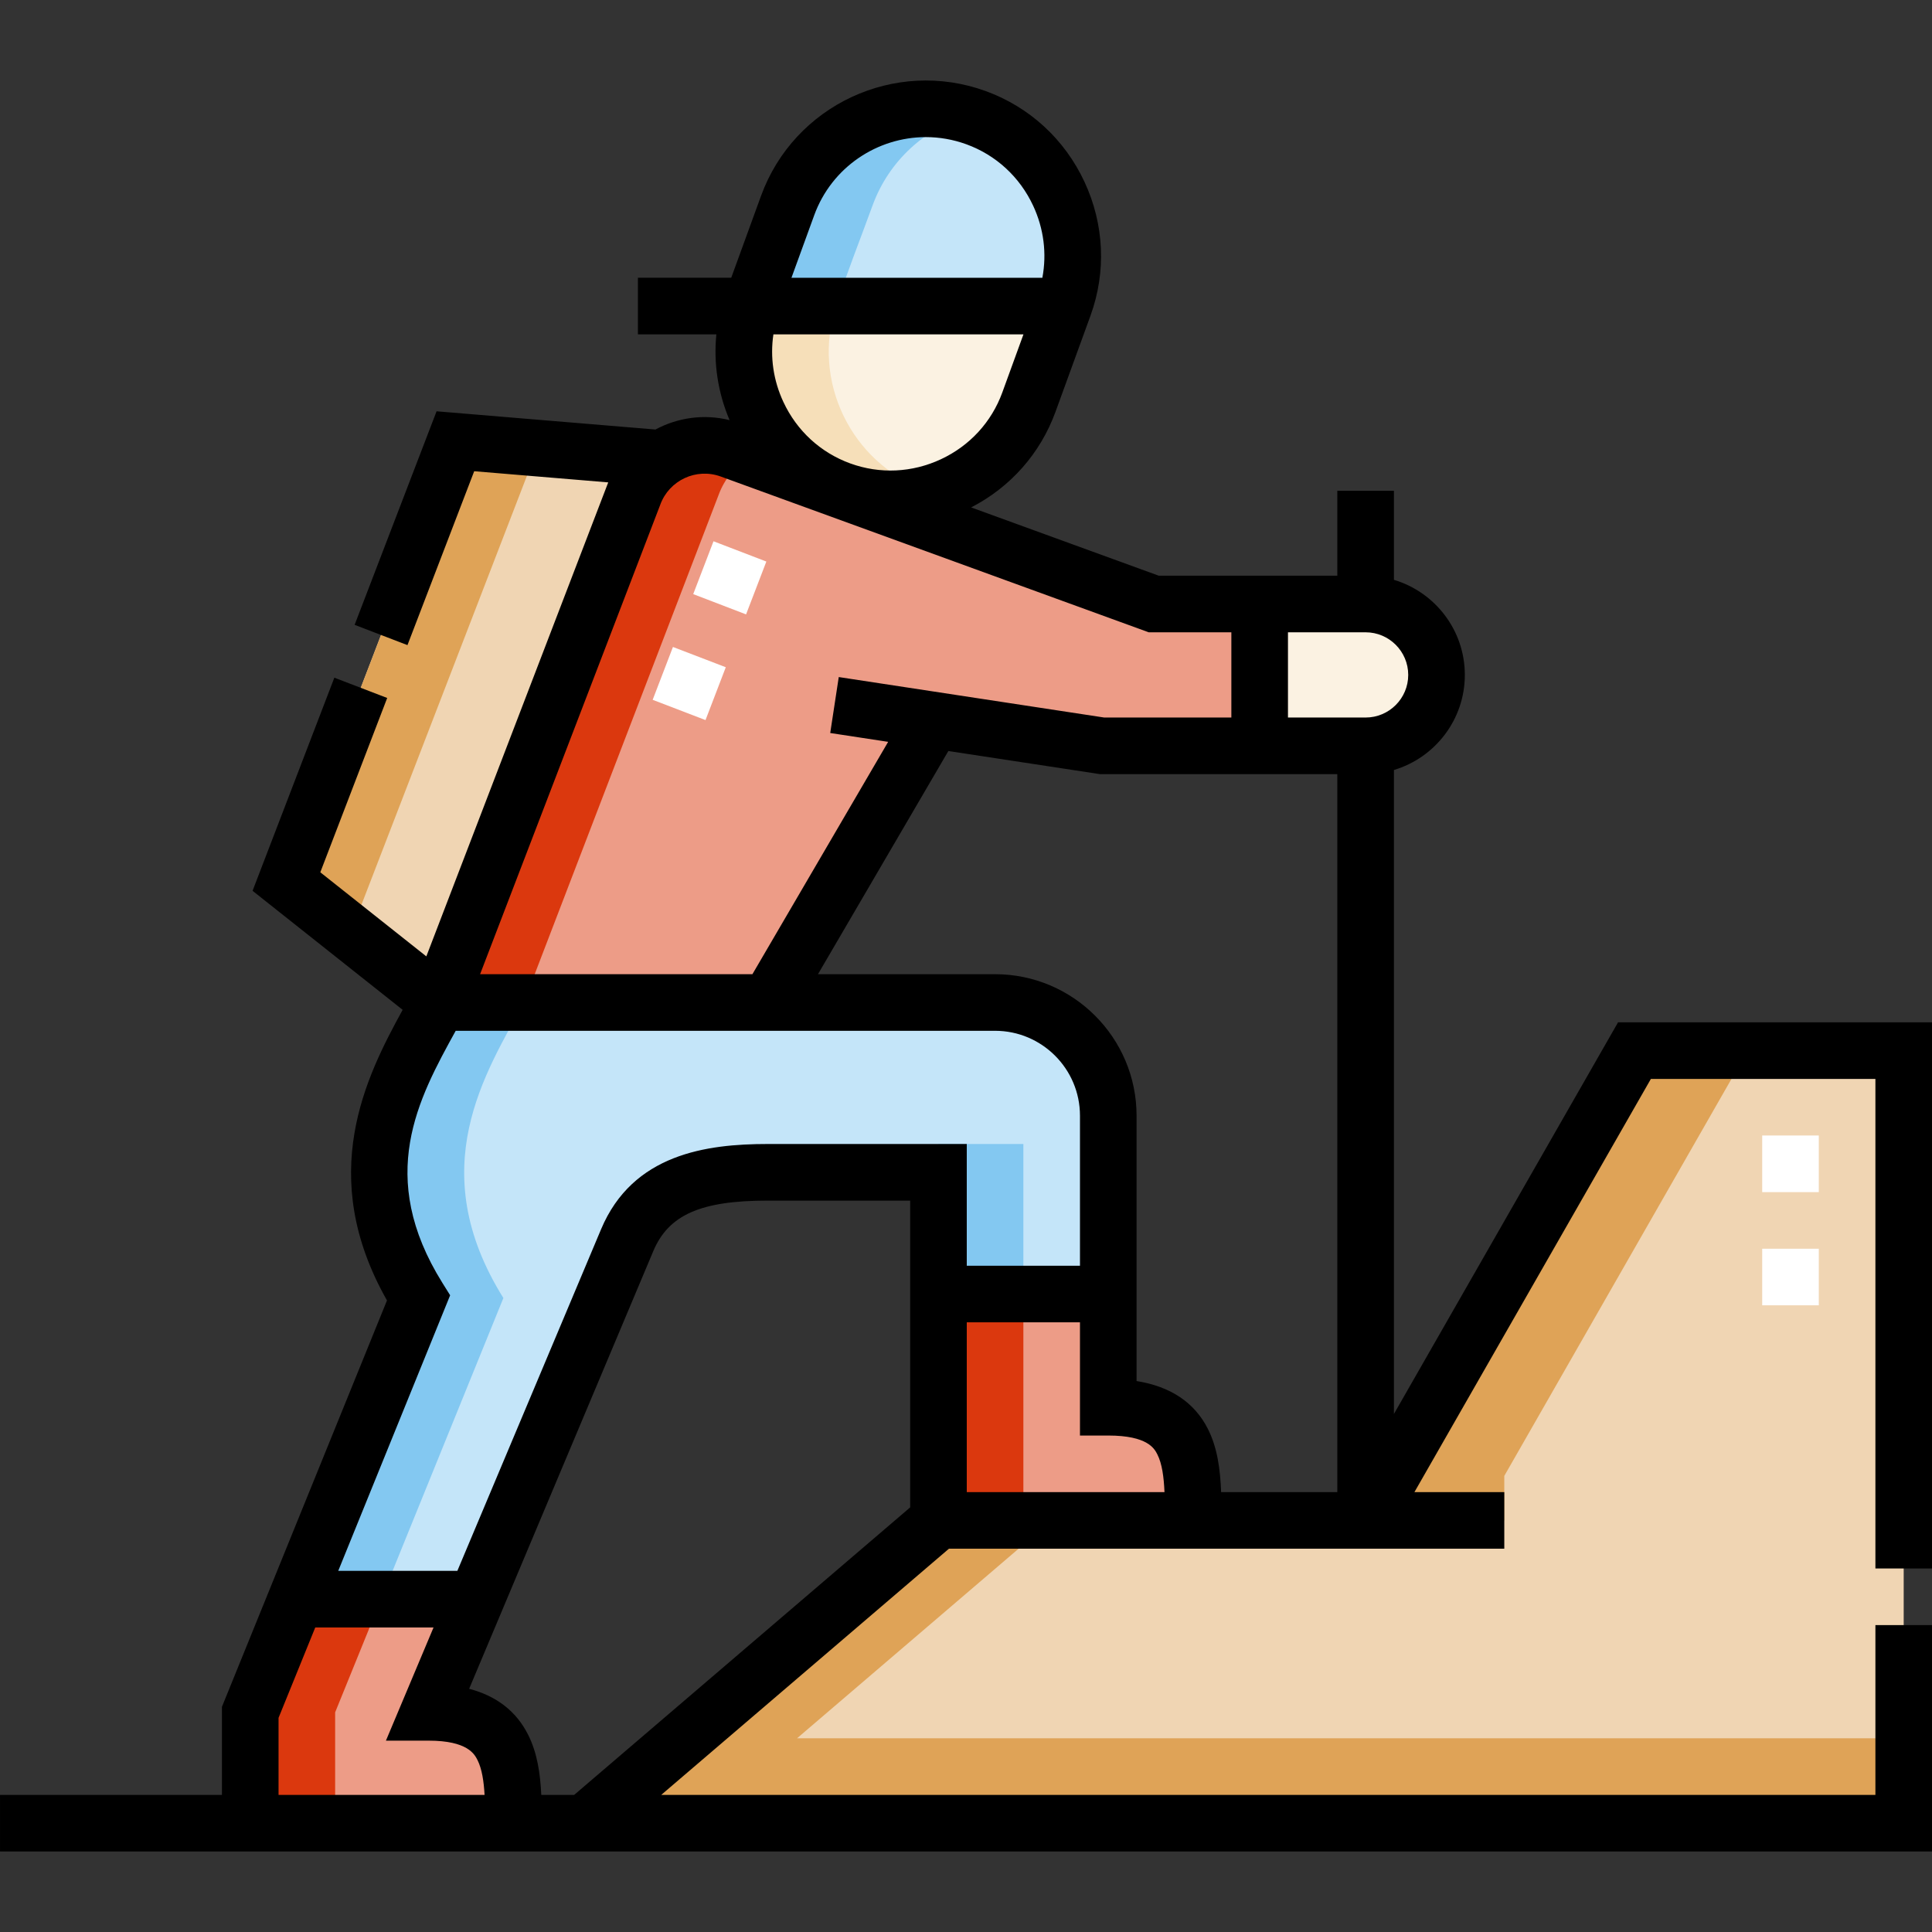 <svg id="Capa_1" enable-background="new 0 0 512 512" height="512" viewBox="0 0 512 512" width="512" xmlns="http://www.w3.org/2000/svg"><rect x="0" y="0" width="512" height="512" fill="#333333" stroke="none"/><g><g><g clip-rule="evenodd" fill-rule="evenodd"><path d="m222.855 129.895c20.102 7.248 42.499-3.227 49.813-23.321l9.268-25.463h-82.881c-6.494 19.784 3.911 41.477 23.577 48.703zm110.97 67.759h28.076c10.336 0 18.793-8.457 18.793-18.794 0-10.336-8.457-18.794-18.793-18.794h-28.076z" fill="#fbf2e2"/><path d="m199.054 81.111h82.881c7.328-20.132-3.148-42.598-23.28-49.925s-42.597 3.149-49.925 23.28c-3.192 8.772-6.778 17.818-9.676 26.645z" fill="#c4e5f9"/><path d="m116.321 265.672h87.382l43.713-74.826 44.652 6.807h41.756v-37.588h-28.076l-112.187-40.833c-10.346-3.766-21.89 1.666-25.634 11.954z" fill="#ed9c87"/><path d="m116.321 265.672 51.607-134.485c1.489-4.092 4.196-7.407 7.565-9.686l-54.816-4.565-44.774 116.683z" fill="#f0d5b3"/><path d="m126.187 423.789 40.017-95.117c6.398-15.207 21.001-18.03 37.5-18h45v32.259h45v-47.259c0-16.5-13.501-30-30-30h-147.383c-10.056 18.606-26.864 43.962-5.42 78.317l-32.404 79.799h47.69z" fill="#c4e5f9"/><path d="m66.316 483.166h69.749c-.004-14.956-.291-29.377-22.5-29.377l12.621-30h-47.688l-12.182 30zm182.387-80.241h67.499c0-15.735.014-29.994-22.5-29.994v-30h-45v59.994z" fill="#ed9c87"/><path d="m154.93 483.166h349.569v-204.742h-71.348l-71.25 124.501h-113.198z" fill="#f0d5b3"/><path d="m248.703 303.172v39.759h22.5v-39.759zm-109.882-37.5h-22.5c-10.056 18.606-26.864 43.962-5.42 78.317l-32.404 79.799h22.5l32.404-79.799c-21.444-34.355-4.637-59.711 5.42-78.317z" fill="#83c8f1"/><path d="m66.316 483.166h22.5v-29.377l12.182-30h-22.5l-12.182 30zm182.387-80.241h22.5v-59.994h-22.5z" fill="#db380e"/><path d="m116.321 265.672h22.5l51.607-134.485c1.579-4.339 4.546-7.815 8.226-10.1l-5.092-1.853c-10.346-3.766-21.89 1.666-25.634 11.954z" fill="#db380e"/><path d="m142.477 118.752-21.799-1.815-44.775 116.682 17.042 13.515z" fill="#dfa357"/><path d="m222.855 129.895c8.137 2.934 16.65 2.963 24.386.626-.631-.192-1.259-.4-1.886-.626l-.224-.081c-19.666-7.226-30.071-28.919-23.577-48.703h-22.5c-6.494 19.784 3.911 41.477 23.577 48.703z" fill="#f6dfb9"/><path d="m199.054 81.111h22.5c2.898-8.827 6.484-17.873 9.676-26.645 4.353-11.959 14.048-20.511 25.423-23.947-19.597-5.956-40.837 4.48-47.923 23.947-3.192 8.772-6.778 17.818-9.676 26.645z" fill="#83c8f1"/><path d="m154.93 483.166h349.569v-22.5h-293.275l67.479-57.741h-30zm243.72-92.035v11.794h-36.749l71.25-124.5h30z" fill="#dfa357"/></g><g><path d="m482 345.924h-15v-15h15zm0-30h-15v-15h15zm-295.033-125.095-14.004-5.373 5.374-14.004 14.004 5.373zm10.748-28.009-14.004-5.374 5.374-14.004 14.004 5.374z" fill="#fff"/></g></g><path d="m512 415.667v-144.743h-83.198l-59.4 103.796v-170.662c10.854-3.237 18.793-13.305 18.793-25.198s-7.939-21.961-18.793-25.198v-23.596h-15v22.5h-47.33l-49.71-18.093c10.436-5.375 18.339-14.303 22.354-25.334l9.268-25.462c4.229-11.619 3.664-24.227-1.593-35.499-5.256-11.273-14.55-19.81-26.169-24.039-24.071-8.761-50.777 3.695-59.538 27.763l-7.901 21.71h-24.727v15h20.787c-.771 7.675.41 15.45 3.5 22.726-6.802-1.691-13.775-.661-19.639 2.49l-58.01-4.83-21.716 56.591 14.004 5.374 17.684-46.083 35.526 2.958c-.096.241-.197.479-.286.724l-47.925 124.889-28.1-22.285 17.727-46.196-14.004-5.374-21.673 56.479 39.773 31.542c-9.794 17.843-22.931 43.912-4.151 77.007l-43.737 107.699v23.342h-58.816v15h512v-60h-15v45h-321.77l76.244-65.241h147.176v-15h-23.816l62.665-109.5h59.501v129.742h15zm-255.797-65.236h30v30h7.5c10.464 0 12.244 3.495 13.003 4.988 1.257 2.469 1.722 5.995 1.895 10.006h-52.397v-44.994zm63.871 28.184c-3.539-6.954-9.871-11.183-18.871-12.625v-70.318c0-20.678-16.822-37.5-37.5-37.5h-46.932l34.552-59.144 40.177 6.125h62.901v190.271h-30.793c-.222-5.955-.973-11.778-3.534-16.809zm53.12-199.755c0 6.227-5.066 11.293-11.293 11.293h-20.576v-22.587h20.576c6.227.001 11.293 5.067 11.293 11.294zm-157.416-121.828c4.644-12.759 16.735-20.697 29.587-20.697 3.564 0 7.188.611 10.726 1.899 7.854 2.859 14.142 8.642 17.705 16.283 2.828 6.065 3.648 12.691 2.439 19.095h-66.491zm55.446 31.579-5.604 15.397c-2.858 7.854-8.641 14.142-16.282 17.705-7.636 3.561-16.161 3.95-24.01 1.1l-.038-.014c-7.845-2.861-14.126-8.641-17.686-16.276-2.655-5.693-3.544-11.88-2.645-17.913h66.265zm-96.294 45.263.045-.122c2.357-6.477 9.542-9.831 16.022-7.471l113.429 41.285h21.898v22.587h-33.688l-70.356-10.726-2.261 14.828 15.352 2.341-35.972 61.575h-72.167zm-57.666 206.144c-17.663-28.298-6.457-48.781 3.5-66.846h142.939c12.407 0 22.5 10.093 22.5 22.5v39.759h-30v-32.259h-52.485c-.094 0-.188 0-.283 0-16.192 0-35.745 2.626-44.144 22.591l-38.085 90.525h-31.568l29.652-73.024zm-43.448 115.235 9.731-23.964h31.348l-12.621 30h11.292c10.39 0 12.209 3.619 12.986 5.165 1.172 2.333 1.66 5.601 1.865 9.213h-54.6v-20.414zm69.624 20.413c-.256-5.605-1.045-11.092-3.486-15.949-3.112-6.192-8.347-10.262-15.626-12.17l48.789-115.967c4.055-9.64 12.57-13.408 30.351-13.408h.236 37.5v81.3l-89.043 76.194z"/></g></svg>